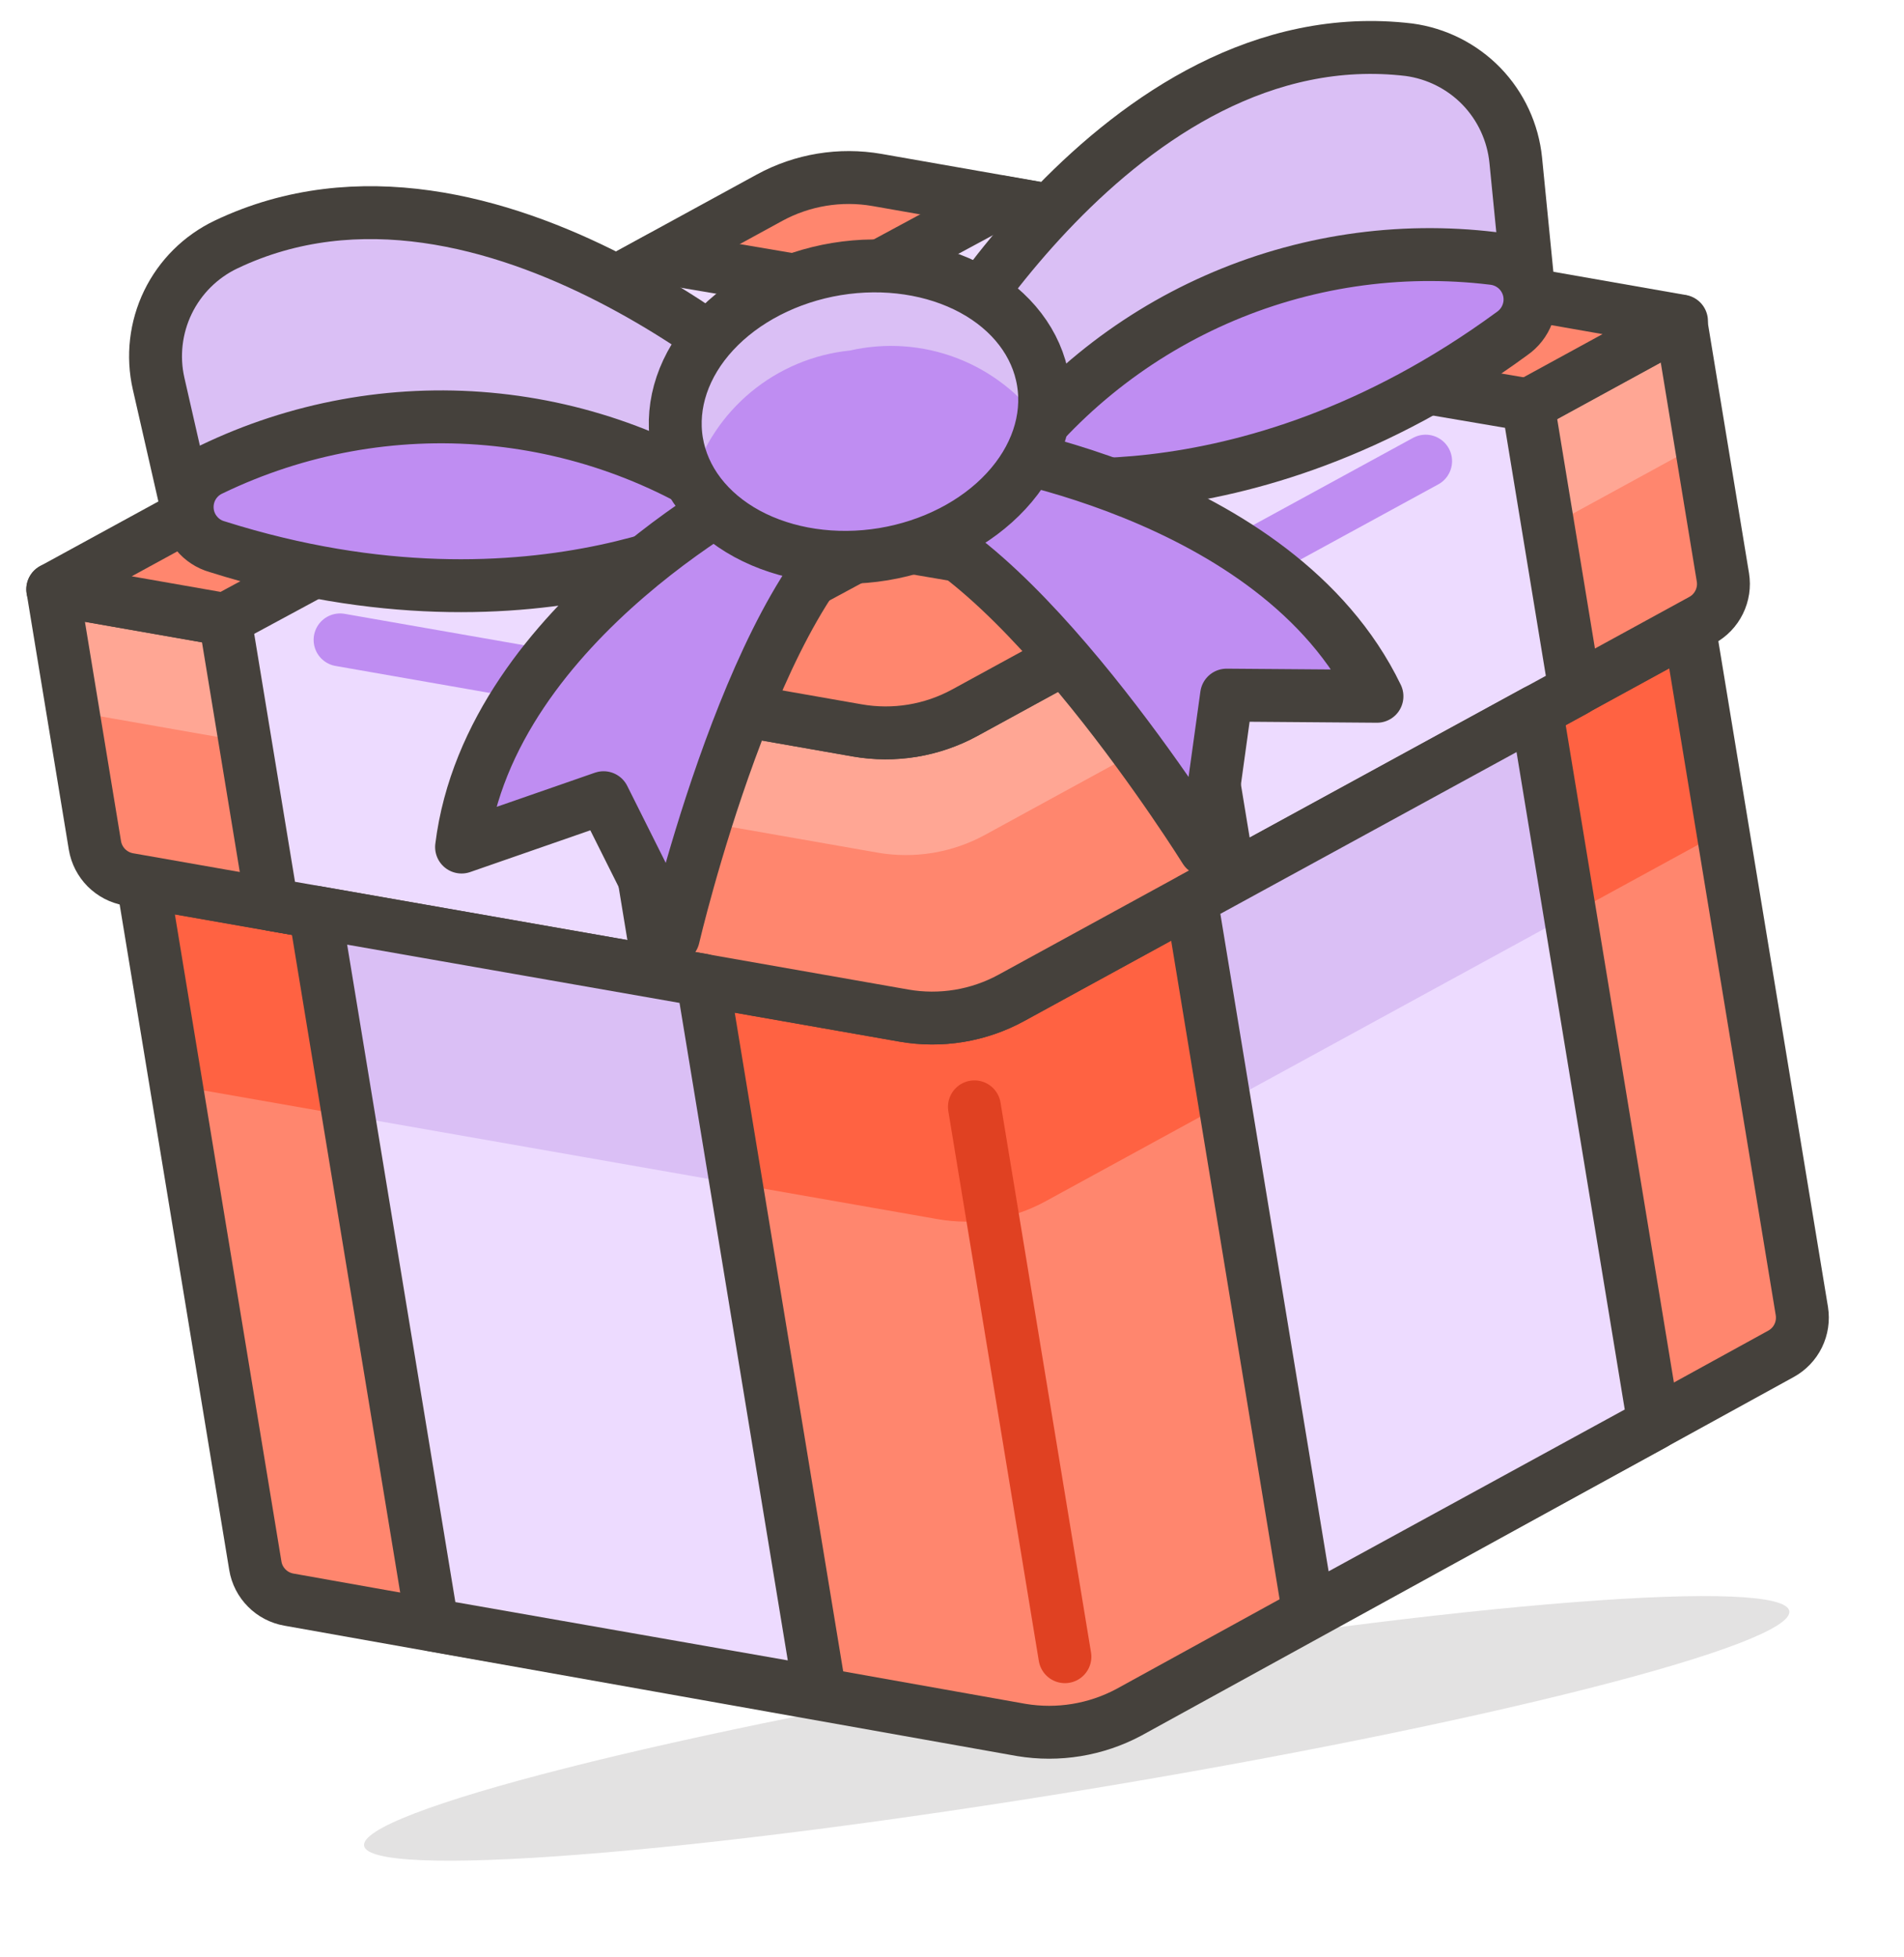 <?xml version="1.0" encoding="UTF-8"?> <svg xmlns="http://www.w3.org/2000/svg" width="36" height="37" viewBox="0 0 36 37" fill="none"><path opacity="0.15" d="M6.884 34.891C6.935 35.197 8.403 35.257 10.965 35.057C13.528 34.858 16.975 34.415 20.548 33.827C24.121 33.239 27.528 32.553 30.019 31.92C32.511 31.288 33.882 30.76 33.831 30.454C33.781 30.148 32.313 30.087 29.75 30.287C27.188 30.486 23.741 30.929 20.168 31.517C16.594 32.106 13.187 32.791 10.696 33.424C8.205 34.057 6.834 34.584 6.884 34.891Z" fill="#45413C"></path><path d="M17.096 19.197L2.699 16.672L4.828 29.599C4.854 29.758 4.93 29.905 5.044 30.019C5.157 30.134 5.304 30.21 5.463 30.238L19.311 32.702C20.007 32.818 20.722 32.7 21.344 32.368L33.672 25.593C33.813 25.516 33.928 25.397 33.999 25.252C34.07 25.107 34.094 24.944 34.069 24.785L31.94 11.858L19.128 18.862C18.508 19.201 17.792 19.319 17.096 19.197Z" fill="#FF866E"></path><path d="M19.128 18.862C18.508 19.201 17.792 19.319 17.096 19.197L2.699 16.672L3.333 20.522L17.73 23.046C18.425 23.168 19.142 23.05 19.762 22.712L32.589 15.705L31.956 11.855L19.128 18.862Z" fill="#FF6242"></path><path d="M17.096 19.197L2.699 16.672L4.828 29.599C4.854 29.758 4.93 29.905 5.044 30.019C5.157 30.134 5.304 30.21 5.463 30.238L19.311 32.702C20.007 32.818 20.722 32.7 21.344 32.368L33.672 25.593C33.813 25.516 33.928 25.397 33.999 25.252C34.07 25.107 34.094 24.944 34.069 24.785L31.94 11.858L19.128 18.862C18.508 19.201 17.792 19.319 17.096 19.197Z" stroke="#45413C" stroke-linecap="round" stroke-linejoin="round"></path><path d="M20.135 31.317L18.424 20.923" stroke="#E04122" stroke-linecap="round" stroke-linejoin="round"></path><path d="M16.209 13.807L0.998 11.14L1.795 15.983C1.822 16.142 1.898 16.289 2.011 16.403C2.125 16.517 2.271 16.594 2.43 16.622L17.088 19.198C17.784 19.32 18.501 19.202 19.121 18.863L32.179 11.723C32.321 11.646 32.435 11.527 32.506 11.382C32.577 11.237 32.602 11.074 32.576 10.915L31.779 6.072L18.241 13.473C17.621 13.811 16.905 13.929 16.209 13.807Z" fill="#FF866E"></path><path d="M18.241 13.473C17.621 13.811 16.905 13.929 16.209 13.807L0.998 11.14L1.378 13.45L16.589 16.117C17.285 16.239 18.002 16.121 18.622 15.783L32.175 8.379L31.794 6.07L18.241 13.473Z" fill="#FFA694"></path><path d="M16.209 13.807L0.998 11.14L1.795 15.983C1.822 16.142 1.898 16.289 2.011 16.403C2.125 16.517 2.271 16.594 2.43 16.622L17.088 19.198C17.784 19.32 18.501 19.202 19.121 18.863L32.179 11.723C32.321 11.646 32.435 11.527 32.506 11.382C32.577 11.237 32.602 11.074 32.576 10.915L31.779 6.072L18.241 13.473C17.621 13.811 16.905 13.929 16.209 13.807Z" stroke="#45413C" stroke-linecap="round" stroke-linejoin="round"></path><path d="M0.997 11.14L14.55 3.737C15.17 3.399 15.887 3.281 16.582 3.402L31.793 6.07L18.241 13.473C17.62 13.811 16.904 13.929 16.208 13.807L0.997 11.14Z" fill="#FF866E" stroke="#45413C" stroke-linecap="round" stroke-linejoin="round"></path><path d="M18.896 3.812L4.255 11.711L5.142 17.1L12.47 18.384L11.583 12.995L26.225 5.096L18.896 3.812Z" fill="#EDDBFF" stroke="#45413C" stroke-linecap="round" stroke-linejoin="round"></path><path d="M6.43 12.096L10.134 12.744" stroke="#BF8DF2" stroke-linecap="round" stroke-linejoin="round"></path><path d="M5.956 17.243L8.174 30.716L15.503 32.001L13.284 18.527L5.956 17.243Z" fill="#EDDBFF"></path><path d="M5.956 17.243L6.59 21.092L13.918 22.377L13.284 18.527L5.956 17.243Z" fill="#DABFF5"></path><path d="M5.956 17.243L8.174 30.716L15.503 32.001L13.284 18.527L5.956 17.243Z" stroke="#45413C" stroke-linecap="round" stroke-linejoin="round"></path><path d="M12.491 4.867L28.892 7.654L29.779 13.044L23.249 16.61L22.362 11.22L5.961 8.433L12.491 4.867Z" fill="#EDDBFF" stroke="#45413C" stroke-linecap="round" stroke-linejoin="round"></path><path d="M26.955 8.717L23.654 10.518" stroke="#BF8DF2" stroke-linecap="round" stroke-linejoin="round"></path><path d="M29.053 13.44L31.271 26.913L24.742 30.48L22.523 17.006L29.053 13.44Z" fill="#EDDBFF"></path><path d="M29.053 13.44L29.687 17.29L23.157 20.856L22.523 17.006L29.053 13.44Z" fill="#DABFF5"></path><path d="M29.053 13.44L31.271 26.913L24.742 30.48L22.523 17.006L29.053 13.44Z" stroke="#45413C" stroke-linecap="round" stroke-linejoin="round"></path><path d="M14.219 9.794L15.057 7.679C15.057 7.679 9.267 2.243 4.274 4.622C3.794 4.851 3.407 5.236 3.175 5.714C2.944 6.192 2.881 6.734 2.999 7.252L3.566 9.737L14.219 9.794Z" fill="#DABFF5" stroke="#45413C" stroke-linecap="round" stroke-linejoin="round"></path><path d="M14.219 9.794C14.219 9.794 10.213 12.264 4.107 10.335C3.953 10.292 3.817 10.203 3.716 10.079C3.614 9.956 3.553 9.804 3.541 9.645C3.529 9.486 3.565 9.327 3.646 9.189C3.727 9.052 3.848 8.942 3.993 8.876C5.621 8.089 7.432 7.758 9.233 7.92C11.034 8.082 12.757 8.729 14.219 9.794Z" fill="#BF8DF2" stroke="#45413C" stroke-linecap="round" stroke-linejoin="round"></path><path d="M18.876 9.027L17.405 7.292C17.405 7.292 21.146 0.287 26.639 0.94C27.161 1.01 27.645 1.254 28.012 1.632C28.378 2.011 28.606 2.503 28.659 3.027L28.91 5.564L18.876 9.027Z" fill="#DABFF5" stroke="#45413C" stroke-linecap="round" stroke-linejoin="round"></path><path d="M18.877 9.027C18.877 9.027 23.424 10.089 28.59 6.305C28.721 6.214 28.822 6.086 28.878 5.936C28.935 5.787 28.944 5.624 28.905 5.469C28.865 5.314 28.78 5.176 28.659 5.071C28.538 4.967 28.388 4.902 28.23 4.885C26.442 4.668 24.629 4.939 22.983 5.668C21.336 6.397 19.917 7.557 18.877 9.027Z" fill="#BF8DF2" stroke="#45413C" stroke-linecap="round" stroke-linejoin="round"></path><path d="M18.25 8.434C18.25 8.434 24.139 9.236 26.035 13.162L23.192 13.14L22.787 16.061C22.787 16.061 19.143 10.209 16.577 9.706L18.25 8.434ZM14.585 9.037C14.585 9.037 9.264 11.685 8.727 16.012L11.412 15.079L12.732 17.717C12.732 17.717 14.304 10.982 16.573 9.683L14.585 9.037Z" fill="#BF8DF2" stroke="#45413C" stroke-linecap="round" stroke-linejoin="round"></path><path d="M12.795 8.351C12.913 9.066 13.391 9.691 14.124 10.09C14.857 10.488 15.785 10.627 16.703 10.476C17.622 10.324 18.457 9.895 19.023 9.283C19.59 8.671 19.842 7.925 19.724 7.211C19.607 6.496 19.129 5.871 18.396 5.472C17.663 5.074 16.735 4.935 15.816 5.086C14.897 5.238 14.063 5.667 13.496 6.279C12.93 6.891 12.678 7.637 12.795 8.351Z" fill="#BF8DF2"></path><path d="M16.07 6.626C16.742 6.473 17.445 6.522 18.089 6.768C18.733 7.014 19.29 7.445 19.689 8.007C19.75 7.746 19.762 7.476 19.724 7.211C19.479 5.717 17.741 4.769 15.816 5.086C13.891 5.403 12.549 6.858 12.795 8.351C12.845 8.615 12.943 8.867 13.084 9.095C13.282 8.434 13.671 7.847 14.202 7.408C14.734 6.968 15.384 6.696 16.07 6.626Z" fill="#DABFF5"></path><path d="M12.795 8.351C12.913 9.066 13.391 9.691 14.124 10.09C14.857 10.488 15.785 10.627 16.703 10.476C17.622 10.324 18.457 9.895 19.023 9.283C19.59 8.671 19.842 7.925 19.724 7.211C19.607 6.496 19.129 5.871 18.396 5.472C17.663 5.074 16.735 4.935 15.816 5.086C14.897 5.238 14.063 5.667 13.496 6.279C12.93 6.891 12.678 7.637 12.795 8.351Z" stroke="#45413C" stroke-linecap="round" stroke-linejoin="round"></path></svg> 